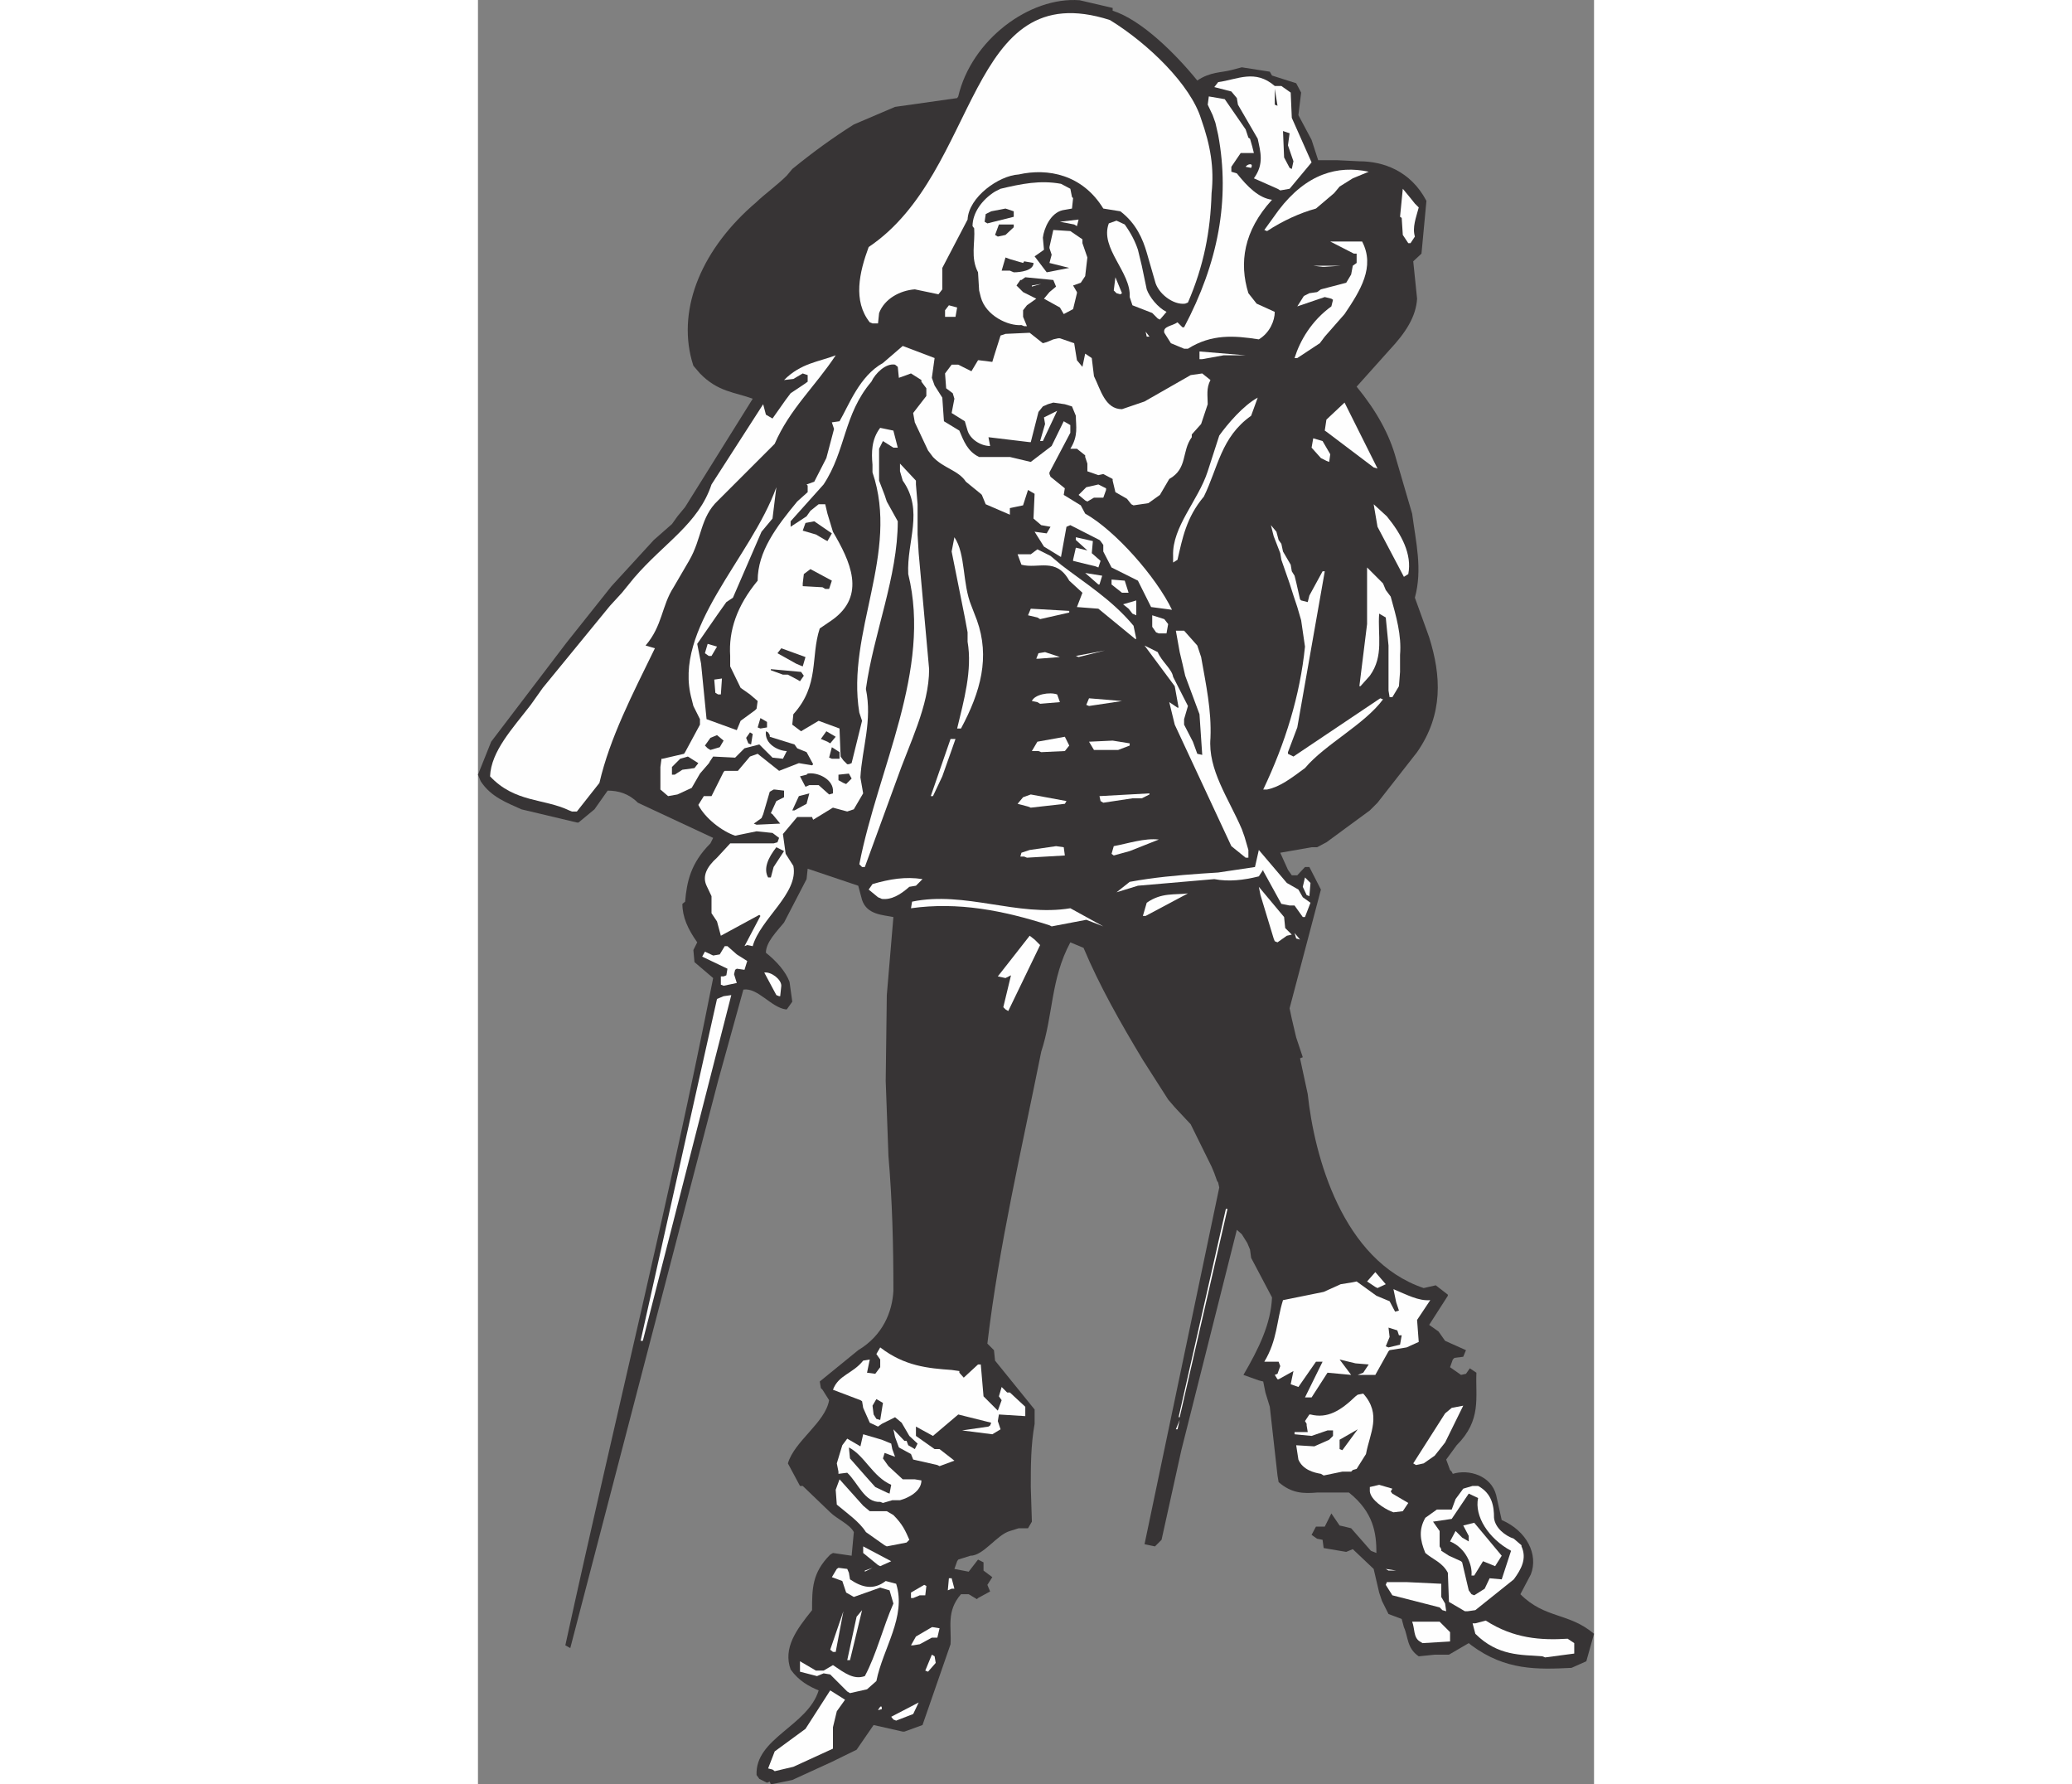 <?xml version="1.0" encoding="UTF-8"?>
<!DOCTYPE svg PUBLIC "-//W3C//DTD SVG 1.1//EN" "http://www.w3.org/Graphics/SVG/1.1/DTD/svg11.dtd">
<!-- Creator: CorelDRAW -->
<svg xmlns="http://www.w3.org/2000/svg" xml:space="preserve" width="7.848in" height="6.757in" version="1.1" style="shape-rendering:geometricPrecision; text-rendering:geometricPrecision; image-rendering:optimizeQuality; fill-rule:evenodd; clip-rule:evenodd"
viewBox="0 0 7847.74 12544.16"
 xmlns:xlink="http://www.w3.org/1999/xlink"
 xmlns:xodm="http://www.corel.com/coreldraw/odm/2003">
 <rect x="0" y="0" width="7847.74" height="12544.16" fill="#808080" stroke="none"/>
 <defs>
  <style type="text/css">
   <![CDATA[
    .fil1 {fill:#FEFEFE}
    .fil0 {fill:#373435}
   ]]>
  </style>
 </defs>
 <g id="Layer_x0020__x0028_Black_x0020_and_x0020_White_x0029_">
  <g id="_2008545093456">
   <path class="fil0" d="M2032.45 12532.56l-54.1 -27.04 -19.32 -27.05c-11.59,-258.89 359.36,-343.89 436.63,-595.04 -65.69,-27.05 -139.1,-65.7 -197.07,-146.84 -54.09,-150.69 38.64,-278.21 150.7,-417.31 0,-150.69 0,-262.75 127.5,-390.27 19.32,-11.59 19.32,-11.59 19.32,-11.59l131.38 19.32 15.45 -166.15c-27.05,-54.1 -119.78,-92.74 -166.16,-139.1l-193.19 -185.48c-19.32,0 -19.32,0 -19.32,0l-85.01 -158.42c46.36,-158.42 262.74,-285.93 289.8,-444.35l-46.36 -73.42c-11.6,-11.59 -11.6,-11.59 -11.6,-11.59l-7.72 -46.36 270.47 -220.25c173.88,-104.33 239.56,-270.47 247.3,-417.31 0,-324.57 -7.73,-629.83 -34.78,-946.67l-19.32 -529.37 7.73 -602.78 46.36 -548.69c-73.42,-15.44 -185.47,-15.44 -220.24,-119.77l-27.05 -100.46 -355.48 -119.78 -7.73 73.42 -158.42 305.24c-54.1,65.69 -127.52,139.1 -127.52,212.52 73.42,57.96 139.1,131.37 166.16,204.79l19.32 139.1 -38.64 54.1c-7.73,0 -7.73,0 -7.73,0 -104.33,-15.45 -197.06,-154.56 -297.52,-139.1l-177.75 641.42 -1039.41 3987.63 -34.78 -19.32c343.89,-1576.5 730.29,-3122.1 1039.41,-4690.87l-131.38 -112.06 -7.72 -85.01 27.04 -54.1c-65.69,-92.74 -104.33,-177.75 -104.33,-270.46l19.32 -15.47c11.59,-139.1 38.64,-270.47 177.75,-409.58l19.32 -38.64 -529.37 -247.3c-65.69,-65.69 -139.1,-85.01 -212.52,-85.01l-92.73 131.38 -112.06 92.73c-11.59,0 -11.59,0 -11.59,0l-390.27 -92.73c-100.46,-46.38 -212.51,-85.01 -285.93,-197.07l-19.32 -46.36 92.74 -231.84 529.36 -695.52 316.85 -397.99 297.53 -324.57 127.5 -112.06 38.64 -54.1 54.1 -65.69 475.27 -761.2c-123.65,-46.38 -243.43,-46.38 -370.95,-177.75l-46.36 -54.1 -11.6 -38.64c-100.46,-370.94 73.42,-788.25 455.95,-1112.83 46.38,-46.36 146.84,-119.78 212.52,-185.47l38.64 -46.36c146.83,-119.78 285.93,-220.25 432.76,-312.98l289.8 -123.65 436.63 -61.83c7.73,-11.59 7.73,-11.59 7.73,-11.59 92.73,-397.99 502.32,-703.25 853.93,-676.2l231.83 54.1 0 19.32c204.79,65.69 444.36,305.25 595.06,490.72 92.74,-61.82 166.15,-54.09 239.56,-73.41l73.42 -19.32 197.07 30.91 15.45 27.05 170.01 54.09 34.78 65.7 -19.32 158.41 92.74 173.88 46.36 142.97 65.69 0 65.7 0 158.41 7.73c166.16,0 359.36,65.69 471.41,278.21l-34.78 370.94 -57.95 54.1 27.04 262.75c-7.72,127.52 -81.14,239.56 -193.2,359.36l-231.83 258.89c139.1,170.01 231.83,336.16 278.21,510.04l46.36 158.42 27.04 92.74 38.64 131.37c27.05,204.8 73.42,390.27 19.32,591.19l81.14 224.11 19.32 54.1c85.01,270.48 100.46,540.96 -85.01,807.58l-278.21 355.48 -54.1 54.1 -305.25 224.11 -65.69 34.78 -38.64 0 -220.25 38.64 54.1 119.78 27.05 38.64 38.64 0 54.09 -57.96 30.92 0 81.14 158.42 -220.24 834.61 15.45 73.42 30.91 131.38 46.36 139.1 -19.32 7.72 54.1 251.16c46.38,436.63 243.43,1170.78 815.3,1363.98l85.02 -19.32 85.01 65.7c0,7.72 0,7.72 0,7.72l-131.38 204.79 65.69 46.38 46.38 65.69 146.83 65.69 -19.32 46.38 -61.82 7.72c-11.59,11.59 -11.59,11.59 -11.59,11.59l-19.32 54.1 77.27 54.1 34.78 -7.72 27.05 -38.64 46.36 30.91c-7.72,173.88 38.64,332.3 -139.1,510.05l-73.42 100.46 27.05 73.42c11.59,11.59 11.59,11.59 11.59,11.59 7.73,15.45 7.73,15.45 7.73,15.45 112.05,-34.78 270.47,11.59 305.25,150.7l38.64 173.88c177.75,77.27 258.89,243.42 204.79,382.52l-73.42 139.11c173.88,173.88 340.04,127.5 517.78,278.2l-54.1 193.2 -104.33 46.38c-239.58,11.59 -463.69,19.32 -703.25,-158.42 -19.32,-15.45 -19.32,-15.45 -19.32,-15.45l-139.1 81.14c-7.72,0 -7.72,0 -7.72,0l-92.74 0 -112.06 11.59c-85.01,-57.95 -73.41,-139.1 -104.33,-204.79l-15.45 -57.95 -92.73 -34.79 -46.38 -92.73 -19.32 -57.96 -38.63 -166.15 -146.84 -139.1 -46.36 19.32 -158.42 -27.05 -7.73 -57.96 -38.63 -7.72 -38.64 -27.05 30.91 -57.95 61.82 0 46.38 -92.74 57.95 85.01 34.78 7.73 46.38 11.59 139.1 158.42 38.64 15.45c0,-139.1 -19.32,-285.93 -193.2,-425.03l-224.11 0c-92.74,7.72 -177.75,7.72 -270.48,-73.42l-7.72 -46.38 -54.1 -483 -30.92 -100.46 -15.45 -77.27 -30.91 -7.73 -108.19 -38.64c108.19,-185.47 193.2,-359.35 200.93,-544.81l-146.84 -278.22 -7.72 -57.95 -19.32 -46.36 -38.64 -61.83 -34.78 -30.91 -390.27 1549.46 -139.1 629.82 -46.36 46.38 -73.42 -15.45 525.5 -2507.73 -7.72 -34.78c-7.73,-11.59 -7.73,-11.59 -7.73,-11.59l-19.32 -54.1 -19.32 -46.38 -146.83 -297.52 -112.06 -119.79 -46.36 -54.09 -177.75 -278.21c-158.42,-262.75 -305.25,-521.64 -417.31,-788.26l-92.73 -38.64c-139.1,258.89 -119.78,510.05 -204.79,768.94 -139.1,695.52 -297.53,1363.98 -378.67,2051.78l46.36 46.36 7.73 73.42 278.21 343.89 0 100.46c-27.05,150.7 -27.05,297.53 -27.05,444.36l7.73 243.43 -27.05 46.36 -65.69 0 -61.82 19.32c-92.74,27.04 -185.48,173.88 -278.21,173.88l-85.01 27.04c-7.73,11.6 -7.73,11.6 -7.73,11.6l-19.32 54.1 100.46 19.32 65.7 -85.02 38.63 19.32 0 57.96 61.83 46.36 -34.78 54.1 19.32 46.38 -85.01 46.36c-7.73,7.72 -7.73,7.72 -7.73,7.72l-57.96 -34.76 -54.09 0c-104.33,119.78 -65.7,231.83 -73.42,351.61l-197.07 568.01 -127.52 46.36c-11.59,0 -11.59,0 -11.59,0l-204.79 -46.36 -119.78 173.88 -173.88 85.01 -278.21 127.5 -150.7 30.92 -7.72 -19.32 -19.32 7.72z"/>
   <polygon class="fil1" points="2071.1,12439.83 2040.19,12432.1 2086.55,12312.32 2302.93,12153.89 2476.81,11883.42 2581.13,11949.1 2523.18,12030.24 2496.13,12142.3 2496.13,12292.99 2217.92,12420.51 2086.55,12451.42 "/>
   <polygon class="fil1" points="2921.17,12088.21 2905.72,12068.88 3098.92,11968.42 3060.27,12049.56 2940.49,12095.93 "/>
   <path class="fil1" d="M2812.98 12022.52c0,0 27.05,-54.1 27.05,-7.73l-27.05 7.73z"/>
   <path class="fil1" d="M2596.6 11891.14l-119.79 -119.78 -46.36 -7.73 -46.36 19.32 -119.78 -30.91 0 -73.42 112.05 65.7 54.1 0 65.69 -38.64c85.01,57.95 146.84,104.33 224.11,77.27 81.15,-150.69 127.52,-343.89 200.93,-510.04l-27.05 -92.74 -65.69 -19.32 -185.47 65.69 -54.1 -30.91 -27.04 -81.14 -73.42 -27.05 34.78 -57.95c11.59,-7.73 11.59,-7.73 11.59,-7.73l61.83 7.73 11.59 27.04 7.72 46.38c85.02,57.95 166.16,77.27 251.16,11.59l73.42 19.32c73.42,231.83 -92.74,452.09 -139.1,683.92l-65.69 57.96 -119.79 27.04 -19.31 -11.59z"/>
   <path class="fil1" d="M3145.28 11744.31l46.36 -112.06c19.32,11.59 19.32,11.59 19.32,11.59l7.73 46.38 -54.1 61.82 -19.32 -7.72z"/>
   <polygon class="fil1" points="2596.6,11670.9 2662.29,11365.64 2700.93,11319.27 2615.91,11670.9 "/>
   <path class="fil1" d="M7484.52 11643.84c-146.83,-11.59 -312.98,0 -471.4,-158.42l-19.32 -73.41c19.32,0 19.32,0 19.32,0l73.41 -19.32c197.07,127.5 390.27,139.1 575.73,127.5l46.38 30.92 0 73.41 -204.8 27.05 -19.32 -7.73z"/>
   <polygon class="fil1" points="2496.13,11612.93 2476.81,11597.48 2569.55,11327 2515.45,11612.93 "/>
   <path class="fil1" d="M3044.82 11566.57l34.78 -61.83 112.05 -65.69c7.73,0 7.73,0 7.73,0l46.36 7.73 -15.45 65.69 -38.64 0 -85.01 46.36 -46.36 7.73 -15.45 0z"/>
   <path class="fil1" d="M6622.86 11539.51c-46.36,-27.04 -34.78,-92.73 -54.1,-139.1l193.2 0 73.42 73.42 0 65.69 -193.2 11.6 -19.32 -11.6z"/>
   <path class="fil1" d="M6939.7 11327l-112.06 -65.7 -7.72 -204.79c-38.64,-73.42 -104.33,-92.74 -158.42,-139.1 -38.64,-92.74 -46.38,-166.15 0,-247.3l81.14 -57.95 104.33 0 27.05 -73.42 54.09 -73.42 65.7 -19.32 38.63 0c100.47,54.1 112.06,146.84 112.06,224.11 7.73,73.42 81.14,127.52 139.1,146.84l54.1 46.36c0,7.73 0,7.73 0,7.73 38.64,85.01 0,158.42 -54.1,231.84l-270.47 216.38 -54.1 7.73 -19.32 0z"/>
   <path class="fil1" d="M6781.28 11319.27l-19.32 -19.32 -332.3 -85.01 -46.36 -73.42c7.72,-19.32 7.72,-19.32 7.72,-19.32l85.01 0 54.1 0 243.43 11.6 0 92.73 27.05 46.38 7.72 54.1 -27.04 -7.73z"/>
   <path class="fil1" d="M3044.82 11234.26l0 -38.64 92.73 -54.1c15.47,7.73 15.47,7.73 15.47,7.73l-7.73 65.69 -38.64 0 -46.36 19.32 -15.45 0z"/>
   <path class="fil0" d="M6986.07 11207.22l-19.32 -27.05 -46.36 -197.07c-7.73,-7.72 -7.73,-7.72 -7.73,-7.72l-85.01 -38.64 -54.1 -34.78c0,-11.59 0,-11.59 0,-11.59 -11.59,-19.32 -11.59,-19.32 -11.59,-19.32l0 -108.19 -46.36 -65.69 131.37 -19.32 119.78 -177.75 65.69 30.91c-27.04,127.52 73.42,285.94 231.84,370.95l-65.69 200.93 -85.01 -7.73 -34.78 73.42 -73.42 46.36 -19.32 -7.72z"/>
   <path class="fil1" d="M3303.71 11180.17c0,0 0,0 0,0l7.72 -85.01c19.32,0 19.32,0 19.32,0l19.32 73.42c-19.32,0 -19.32,0 -19.32,0l-27.04 11.59z"/>
   <path class="fil1" d="M6986.07 11075.84c7.73,-73.42 -38.64,-193.2 -150.69,-239.56l38.64 -73.42 46.36 46.36 46.36 27.05 0 -38.64 -38.64 -73.42 77.28 -19.32 193.2 231.84 -46.36 73.42 -85.02 -34.78 -61.82 100.46 -19.32 0z"/>
   <path class="fil1" d="M2720.24 11041.06c0,0 0,0 0,0l54.1 -19.32 -54.1 27.05 0 -7.73z"/>
   <path class="fil1" d="M6383.29 11029.48c0,0 0,0 0,0l73.42 11.59 -54.1 0 -19.32 -11.59z"/>
   <polygon class="fil1" points="2812.98,11002.42 2708.65,10917.42 2708.65,10871.05 2905.72,10975.38 2828.43,11010.15 "/>
   <path class="fil1" d="M2859.34 10863.32l-131.37 -92.73c-46.36,-73.42 -131.37,-131.38 -204.79,-193.2l-7.73 -104.33 27.05 -73.42 166.15 185.47 46.36 38.64 57.96 0 61.83 0 46.36 27.04c65.69,65.7 85.01,112.06 112.05,173.88 -19.31,19.32 -19.31,19.32 -19.31,19.32l-139.1 27.05 -15.47 -7.73z"/>
   <path class="fil1" d="M3423.49 10743.54c0,0 0,0 0,0l19.32 0 -19.32 0z"/>
   <path class="fil1" d="M6418.07 10623.75c-46.38,-19.32 -139.1,-77.28 -146.84,-139.1 0,-30.91 0,-30.91 0,-30.91l65.69 -15.45 92.74 27.04c-11.59,19.32 -11.59,19.32 -11.59,19.32 11.59,15.45 11.59,15.45 11.59,15.45l112.06 65.69 -38.64 57.96 -65.69 7.73 -19.32 -7.73z"/>
   <path class="fil1" d="M2828.43 10558.07c-108.19,7.72 -154.56,-131.38 -231.83,-204.79l-61.83 7.72c0,-15.45 0,-15.45 0,-15.45l-11.59 -57.96 38.64 -127.5 34.78 -46.38 92.73 54.1 19.32 -85.01 131.38 38.64 65.69 27.04 7.72 38.64 19.32 54.1 -73.42 -27.04 -11.59 38.63 38.64 54.1 100.46 92.74 85.01 0 46.38 7.72c0,77.28 -92.74,123.65 -150.7,139.1l-54.1 0 -65.69 19.32 -19.32 -7.72z"/>
   <path class="fil0" d="M2874.81 10492.38l-81.15 -38.64 -65.69 -73.42 -112.06 -127.52 -7.72 -77.27c112.05,57.95 166.15,204.79 297.53,262.75l-11.6 61.82 -19.31 -7.72z"/>
   <path class="fil1" d="M5927.34 10361c-46.36,-7.72 -127.52,-27.04 -158.42,-100.46l-15.45 -100.46 127.52 7.72 104.33 -46.36 27.04 -27.05 0 -38.63 -38.64 0 -112.05 38.63 -119.78 -11.59c0,-15.45 0,-15.45 0,-15.45l92.73 0 -7.72 -46.36c0,-11.6 0,-11.6 0,-11.6 -11.6,-19.31 -11.6,-19.31 -11.6,-19.31l30.92 -46.38c7.72,0 7.72,0 7.72,0 119.78,30.91 212.52,-27.04 316.85,-127.5 15.45,-11.6 15.45,-11.6 15.45,-11.6l38.64 -7.72c131.37,146.83 46.36,278.21 19.32,425.03l-65.69 104.33 -27.05 7.73c-11.59,11.59 -11.59,11.59 -11.59,11.59l-61.83 0 -131.37 27.04 -19.32 -11.59z"/>
   <path class="fil1" d="M3230.29 10299.18l-170.01 -38.64 -15.45 -38.64 -85.01 -46.36 -27.05 -73.42 -11.59 -54.1 77.27 81.14c15.47,0 15.47,0 15.47,0 11.59,30.92 11.59,30.92 11.59,30.92l46.36 27.04 19.32 -38.64 -57.96 -54.1 -54.09 -92.73 -46.38 -38.64 -92.73 46.36 -27.05 19.32 -57.96 -27.04 -46.36 -104.33 -7.72 -46.38c-11.6,-7.72 -11.6,-7.72 -11.6,-7.72l-193.2 -73.42c38.64,-104.33 139.1,-112.05 212.52,-204.79l46.36 -7.73 -19.31 92.74 57.95 7.73 34.78 -46.38 0 -54.1 -27.04 -38.63 27.04 -46.38c170.01,131.38 336.17,146.84 502.32,158.42l54.1 7.73c0,11.59 0,11.59 0,11.59l30.91 34.78 100.47 -92.74c19.32,0 19.32,0 19.32,0l19.31 224.12 100.47 100.46 27.04 -73.42 -19.32 -27.04 19.32 -65.7 38.64 38.64c19.32,0 19.32,0 19.32,0l108.19 100.46 0 65.69 -185.48 -11.59 -7.72 46.38 19.32 57.95 -57.96 34.78 -212.52 -27.04 185.47 -27.05c11.6,-7.72 11.6,-7.72 11.6,-7.72 7.72,-19.32 7.72,-19.32 7.72,-19.32l-231.83 -57.96 -177.75 150.69 -119.78 -65.69 0 65.69 131.37 92.74 34.78 0 104.33 81.14 -104.33 38.64 -15.45 -7.72z"/>
   <path class="fil1" d="M6576.49 10287.58c0,0 0,0 0,0l224.11 -351.61 46.36 -38.64 81.14 -15.45 -127.5 258.89 -73.42 92.73 -77.28 54.1 -54.09 11.6 -19.32 -11.6z"/>
   <path class="fil0" d="M6058.71 10187.12c0,0 0,0 0,0l0 -65.69 127.52 -73.42 -108.19 146.84 -19.32 -7.73z"/>
   <polygon class="fil1" points="4907.25,10048.02 4934.29,9982.33 4918.84,10048.02 "/>
   <polygon class="fil0" points="2801.39,9974.6 2782.07,9943.69 2774.34,9881.87 2801.39,9835.5 2847.75,9862.55 2828.43,9982.33 "/>
   <path class="fil1" d="M4926.57 9963.01l332.29 -1464.45c11.6,0 11.6,0 11.6,0l-336.17 1464.45 -7.72 0z"/>
   <path class="fil1" d="M5815.28 9823.91l123.65 -251.16 -46.36 0 -123.65 177.75 -54.1 -19.32 19.32 -92.73 -104.33 57.95c-7.72,0 -7.72,0 -7.72,0 -19.32,-30.91 -19.32,-30.91 -19.32,-30.91 19.32,-7.72 19.32,-7.72 19.32,-7.72l19.31 -54.1 -11.59 -30.92 -100.46 0c92.74,-154.56 85.01,-285.93 131.37,-432.76l285.94 -57.95 119.78 -54.1 73.42 -11.59 38.64 -7.73 139.1 100.46 92.73 38.64 38.64 73.42 27.04 -7.73 -19.31 -57.96 -19.32 -92.73c92.73,38.64 177.73,85.01 258.89,77.27l-92.74 139.1 11.59 154.56 -85.01 38.64 -119.78 19.32c-7.72,7.73 -7.72,7.73 -7.72,7.73l-92.74 166.15 -123.65 0 38.64 -15.45c7.72,-11.59 7.72,-11.59 7.72,-11.59l30.92 -46.38 -92.74 -7.72 -112.06 -27.05 81.15 108.19 -166.16 -15.45 -112.05 173.88c-7.73,0 -7.73,0 -7.73,0l-38.64 0z"/>
   <path class="fil0" d="M6383.29 9464.56l27.04 -65.7 -7.72 -65.69 61.82 19.32 11.59 34.78c19.32,0 19.32,0 19.32,0l-11.59 65.69 -81.14 19.32 -19.32 -7.72z"/>
   <polygon class="fil1" points="1143.74,9425.92 1680.83,7022.52 1727.2,7003.2 1781.29,6995.48 1159.19,9425.92 "/>
   <polygon class="fil1" points="6309.87,9047.25 6251.91,9008.61 6309.87,8942.92 6383.29,9027.93 6325.33,9054.97 "/>
   <polygon class="fil1" points="3709.43,7095.94 3693.96,7080.48 3748.06,6856.37 3709.43,6875.69 3655.33,6864.1 3740.34,6755.91 3879.44,6578.17 3914.22,6605.21 3952.86,6643.85 3728.74,7107.53 "/>
   <path class="fil1" d="M2098.14 6995.48l-85.01 -158.42c46.36,-7.73 119.78,46.36 119.78,92.74l-7.72 73.41 -7.73 0 -19.32 -7.72z"/>
   <path class="fil1" d="M1707.88 6922.06l0 -57.96c19.32,0 19.32,0 19.32,0 19.31,-7.72 19.31,-7.72 19.31,-7.72l7.73 -46.38 -177.75 -85.01 19.32 -34.78 57.96 27.05 46.36 -7.73 34.78 -57.95c19.32,0 19.32,0 19.32,0l65.69 57.95 73.42 46.38 -19.32 61.82 -54.1 -7.73c-11.59,7.73 -11.59,7.73 -11.59,7.73l-7.73 30.91 19.32 61.83 -92.73 19.32 -19.32 -7.73z"/>
   <path class="fil1" d="M1874.03 6651.59c0,0 0,0 0,0l112.06 -212.51c-7.73,-7.73 -7.73,-7.73 -7.73,-7.73l-270.47 146.83 -27.05 -100.46 -38.64 -57.95 0 -119.78 -34.78 -73.42c-30.91,-65.69 0,-131.38 73.42,-197.07l92.74 -100.46 305.25 0 27.05 -7.73 11.59 -30.91 -46.36 -34.78 -112.06 -11.59 -150.69 30.91c-92.74,-30.91 -212.52,-123.65 -258.89,-216.38l38.64 -61.83 54.09 0 85.02 -170.01c7.72,-7.73 7.72,-7.73 7.72,-7.73l92.74 0 85.01 -100.46 54.1 -19.32 150.69 119.78 139.1 -54.1 92.74 15.47c7.72,-7.73 7.72,-7.73 7.72,-7.73l-46.36 -85.01 -65.69 -27.05 -19.32 -27.04 -173.88 -54.1c0,-11.59 0,-11.59 0,-11.59 -11.59,-19.32 -11.59,-19.32 -11.59,-19.32 -15.47,-7.73 -15.47,-7.73 -15.47,-7.73 -11.59,92.74 92.74,139.1 146.84,139.1l-27.04 54.1 -73.42 -7.72 -92.74 -92.74 -104.33 27.04 -65.69 65.7 -154.56 -7.73 -30.91 46.36c11.59,-11.59 11.59,-11.59 11.59,-11.59l-73.42 85.01 -57.96 100.46 -100.46 46.38 -65.69 11.59 -54.1 -46.36 0 -158.42 7.73 -57.96c7.72,0 7.72,0 7.72,0l150.7 -34.78c7.72,-11.59 7.72,-11.59 7.72,-11.59l104.33 -193.2 0 -38.64 -46.36 -92.73 -11.6 -46.38c-139.1,-498.45 417.31,-993.04 595.06,-1491.5l-27.04 220.24 -77.28 92.74 -200.92 463.67 -46.38 30.92 -65.69 92.73 -139.1 200.93 27.05 139.1 7.72 77.27 30.91 312.98 212.52 77.28 27.05 -65.69 100.46 -73.42c11.59,-11.6 11.59,-11.6 11.59,-11.6l7.73 -54.09 -54.1 -46.38 -65.69 -46.36 -73.42 -150.69c0,-7.73 0,-7.73 0,-7.73l0 -65.69c-11.59,-177.75 46.36,-351.62 193.2,-529.37 0,-204.79 131.37,-378.67 278.21,-556.41l73.42 -65.69 0 -46.36c-7.73,-7.73 -7.73,-7.73 -7.73,-7.73l54.1 -19.32 85.01 -166.15 54.1 -204.79 -15.45 -46.38 54.1 -7.72c65.69,-112.06 139.1,-316.85 305.25,-409.59l139.1 -119.78 224.11 85.01 -19.32 139.1 19.32 54.1 54.1 85.01 11.59 166.16 108.19 65.69c30.91,73.42 57.96,146.83 139.1,185.47l216.39 0 146.83 34.78 146.84 -112.05 85.01 -173.88 46.36 27.04 0 54.1 -146.83 278.21c0,11.59 0,11.59 0,11.59 7.72,19.32 7.72,19.32 7.72,19.32l100.47 81.15 -7.73 46.36 119.77 73.42 30.91 57.95c212.52,119.78 498.46,444.36 610.51,676.21l-146.83 -19.32 -92.74 -185.48 -185.47 -92.73 -57.96 -112.06 0 -46.36 -19.32 -27.05c-7.72,-7.72 -7.72,-7.72 -7.72,-7.72l-204.79 -104.33 -27.04 11.59 -38.64 212.52 -119.78 -73.42 -65.69 -104.33 85.01 11.59 27.04 -46.36 -65.69 -11.59 -54.1 -46.38 7.73 -173.88 -46.38 -27.04 -34.78 108.19 -92.73 19.32 0 46.36 -170.01 -73.42 -27.05 -65.69c-7.72,-7.73 -7.72,-7.73 -7.72,-7.73l-104.33 -85.01c-54.1,-81.14 -154.57,-92.73 -231.84,-173.88l-34.78 -46.36 -92.74 -197.07 -11.59 -65.69 92.74 -119.78 0 -54.1 -34.78 -46.36c0,-11.6 0,-11.6 0,-11.6l-73.42 -46.36 -30.91 11.59 -54.1 19.32 -7.73 -77.27c-19.32,-15.45 -19.32,-15.45 -19.32,-15.45 -65.69,-11.6 -139.1,61.82 -166.15,119.78 -197.07,231.83 -177.75,483 -336.17,722.56l-231.84 258.89 0 38.64 112.06 -73.42 27.04 -38.63 57.96 -46.38 46.36 0 15.47 65.69 38.63 127.52c119.78,204.79 239.58,448.22 -7.72,622.1l-85.01 57.96c-65.7,200.92 0,397.99 -185.48,602.78l-7.72 73.42 61.82 46.36 123.65 -73.41 146.84 54.09 7.72 197.07 19.32 27.05 27.05 27.04c11.59,0 11.59,0 11.59,0 19.32,-7.73 19.32,-7.73 19.32,-7.73l73.42 -297.52 -19.32 -57.96c-92.74,-564.15 285.93,-1120.56 92.73,-1688.56l0 -54.1c-7.72,-85.01 -7.72,-177.75 54.1,-258.89l92.74 19.32 30.91 119.78c-30.91,0 -30.91,0 -30.91,0l-73.42 -46.36 -27.04 54.1 0 224.11 38.63 100.46 15.47 46.36 77.27 139.1c0,390.27 -170.01,788.26 -224.11,1178.51 46.36,224.12 -27.04,417.31 -38.64,622.11l19.32 112.05 -65.69 112.06 -46.36 15.45 -100.47 -27.05 -139.1 85.02 -7.72 -19.32 -104.33 0 -100.46 119.78 19.31 139.1 54.1 85.01c38.64,193.2 -231.83,370.94 -285.93,564.14l-38.64 -7.73 -19.32 7.73z"/>
   <polygon class="fil1" points="5602.77,6616.81 5595.03,6597.49 5502.3,6292.24 5490.71,6234.27 5668.45,6446.79 5676.17,6524.07 5722.55,6570.43 5687.77,6578.17 5622.09,6624.53 "/>
   <polygon class="fil1" points="5753.46,6597.49 5741.87,6558.85 5780.5,6605.21 "/>
   <path class="fil1" d="M4018.54 6504.75c-324.58,-104.32 -641.42,-166.15 -973.72,-119.77l7.72 -46.38c370.95,-77.27 741.89,108.18 1112.83,46.38l231.83 127.5 -119.78 -46.38 -243.42 46.38 -15.45 -7.73z"/>
   <path class="fil1" d="M5799.82 6446.79l-57.95 -81.13 -34.78 0 -57.96 -11.59 -127.52 -231.84c0,-7.73 0,-7.73 0,-7.73l-30.91 46.38c-108.19,27.04 -212.52,38.63 -312.98,19.32l-537.09 46.36 -150.69 46.36 92.73 -73.42c166.16,-30.91 336.17,-46.36 502.32,-57.95l119.79 -7.73 258.89 -38.64 27.04 -119.78 197.07 231.84 81.14 46.36 30.91 54.1 54.1 38.64 -38.64 100.45 -15.45 0z"/>
   <path class="fil1" d="M4675.41 6439.07l27.04 -92.74c104.33,-73.42 197.07,-54.1 289.81,-65.69l-297.53 158.42 -19.32 0z"/>
   <path class="fil1" d="M2812.98 6307.69l-65.69 -54.1 27.04 -38.63c119.78,-34.78 231.84,-54.1 351.62,-34.78l-46.36 46.36 -46.38 7.72c-65.69,57.96 -127.5,92.74 -193.19,85.02l-27.05 -11.6z"/>
   <polygon class="fil1" points="5826.88,6292.24 5799.82,6234.27 5815.28,6168.59 5853.92,6207.23 5846.2,6299.97 "/>
   <path class="fil0" d="M2040.19 6168.59c-34.78,-61.82 0,-139.1 57.95,-212.52l54.1 27.05 -73.42 112.05 -19.32 73.42 -19.31 0z"/>
   <path class="fil1" d="M2700.93 6095.17l-19.32 -19.31c131.37,-676.21 510.04,-1363.99 343.89,-2040.19 -11.59,-231.84 112.05,-444.35 -38.64,-656.87l-19.32 -65.69 0 -54.1 112.06 119.78 0 27.04 11.59 139.1 0 131.38 0 81.14 7.73 131.37 73.41 815.3c0,258.9 -139.1,521.64 -231.83,788.26l-220.25 602.78 -19.31 0z"/>
   <path class="fil1" d="M5397.97 6029.49l-100.46 -81.14 -397.99 -853.94 -38.64 -158.42 57.96 38.64c7.73,0 7.73,0 7.73,0l-27.05 -150.69 -212.52 -285.94 92.74 46.36c27.04,65.7 100.46,119.78 108.19,173.88l104.33 204.8 -27.05 92.73 0 38.64 61.83 119.78 30.91 85.01 34.78 7.73 -19.32 -285.94 -100.46 -270.47 -19.32 -85.01 -19.32 -81.15 -27.04 -150.69 57.95 0 92.74 104.33 27.04 81.14c34.78,197.07 73.42,374.81 65.7,568.01 -19.32,224.11 127.5,425.03 220.24,641.42l19.32 54.1 27.04 92.73 0 54.1 -19.32 0z"/>
   <path class="fil1" d="M3840.8 6021.76l-27.04 0c7.72,-27.05 7.72,-27.05 7.72,-27.05l57.96 -19.32 185.47 -27.04 54.1 7.72 7.73 57.96 -266.62 15.45 -19.32 -7.72z"/>
   <path class="fil1" d="M4455.16 6002.44c0,0 0,0 0,0l15.45 -54.1c104.33,-19.32 216.38,-57.96 316.85,-46.36l-204.8 81.14 -112.05 30.91 -15.45 -11.59z"/>
   <path class="fil0" d="M1939.71 5789.92c0,0 0,0 0,0l54.1 -38.64 11.6 -27.04 46.36 -158.42 27.04 -15.45c7.73,0 7.73,0 7.73,0l65.69 7.72 0 46.38 -54.1 27.04 -38.64 85.01c11.6,7.73 11.6,7.73 11.6,7.73l54.1 65.69 -166.16 7.73 -19.32 -7.73z"/>
   <path class="fil1" d="M641.42 5697.18c-177.75,-85.01 -382.53,-54.1 -556.41,-239.56 7.73,-177.75 158.42,-336.17 285.94,-502.32l85.01 -119.78 471.41 -575.73 85.01 -92.74 85.01 -104.33c212.52,-247.29 452.09,-378.67 544.81,-656.87l363.22 -564.14 19.31 73.41 46.38 27.05 92.73 -131.38 34.78 -46.36 92.74 -61.82 27.05 -19.32 0 -46.38 -34.78 -11.59 -65.7 38.64 -65.69 7.72c119.78,-119.78 243.43,-127.5 363.21,-173.88 -139.1,212.52 -324.57,378.68 -428.9,622.11l-397.99 397.99c-127.52,119.78 -112.06,266.61 -204.79,425.03l-108.19 185.48c-85.01,131.37 -77.28,270.47 -197.07,409.58l65.69 19.32c-158.42,324.57 -316.84,629.83 -390.26,946.67l-158.42 200.93 -34.78 0 -19.32 -7.73z"/>
   <path class="fil0" d="M2210.2 5697.18c0,0 0,0 0,0l46.36 -100.46 73.42 -19.32 -19.32 73.42 -85.01 46.36 -15.45 0z"/>
   <path class="fil1" d="M3867.84 5670.14l-73.41 -19.32 38.63 -46.36 54.1 -19.32 251.16 46.36c-11.59,19.32 -11.59,19.32 -11.59,19.32l-239.58 27.04 -19.32 -7.72z"/>
   <path class="fil1" d="M4377.88 5631.5l-7.72 -34.78 351.61 -19.32c0,7.73 0,7.73 0,7.73l-54.1 27.04 -65.69 0 -204.79 30.91 -19.32 -11.59z"/>
   <polygon class="fil1" points="3183.92,5596.72 3323.03,5194.87 3357.8,5194.87 3330.75,5272.15 3265.06,5457.62 3199.38,5596.72 "/>
   <path class="fil0" d="M2469.09 5585.13l-73.42 -65.69 -65.69 0 -27.05 11.59 -38.63 -73.42 46.36 -11.59c7.73,-7.73 7.73,-7.73 7.73,-7.73 65.69,-11.59 170.01,34.78 177.73,112.06 0,27.04 0,27.04 0,27.04l-27.04 7.73z"/>
   <path class="fil1" d="M5521.62 5550.36c154.56,-324.58 258.89,-660.74 293.66,-1004.63l-27.04 -185.48 -27.04 -92.73 -27.05 -81.15 -27.04 -85.01 -57.96 -166.15 -7.73 -46.38 -46.36 -119.78 -19.32 -77.27 38.64 46.36 15.45 57.96 19.32 27.04 11.59 54.1 54.1 92.74 7.73 46.36 19.32 30.91 11.59 46.38 27.04 119.78c7.73,7.72 7.73,7.72 7.73,7.72l46.36 11.6 11.6 -46.38 92.73 -170.01c15.45,0 15.45,0 15.45,0l-193.19 1097.37 -65.7 173.88c0,11.59 0,11.59 0,11.59l38.64 19.32 610.51 -409.58c19.32,7.72 19.32,7.72 19.32,7.72 -131.38,177.75 -409.59,316.85 -548.69,483 -100.46,73.42 -173.88,131.38 -266.61,150.7l-27.05 0z"/>
   <polygon class="fil0" points="2569.55,5503.98 2534.77,5484.67 2534.77,5446.03 2608.19,5438.3 2627.51,5473.07 2588.87,5511.71 "/>
   <polygon class="fil0" points="1363.98,5446.03 1363.98,5391.93 1421.94,5333.97 1476.04,5318.51 1549.46,5364.88 1522.4,5399.65 1437.4,5411.25 1383.3,5446.03 "/>
   <path class="fil0" d="M2469.09 5326.25c0,0 0,0 0,0l19.32 -73.42 54.1 34.78 0 46.36 -54.1 0 -19.32 -7.72z"/>
   <polygon class="fil1" points="3941.26,5279.87 3894.9,5279.87 3933.54,5214.19 4126.74,5179.41 4157.65,5241.24 4126.74,5279.87 3960.58,5287.61 "/>
   <path class="fil1" d="M4370.16 5272.15l-38.64 0 -34.78 -57.96 166.15 -7.72 119.78 19.31c0,15.47 0,15.47 0,15.47l-81.14 30.91 -112.06 0 -19.31 0z"/>
   <polygon class="fil0" points="1615.14,5260.55 1595.82,5241.24 1634.46,5187.14 1680.83,5167.82 1727.2,5206.47 1700.15,5252.83 1634.46,5272.15 "/>
   <path class="fil0" d="M1901.08 5225.78l-15.47 -38.63 27.05 -38.64c19.32,11.59 19.32,11.59 19.32,11.59l-11.6 73.42 -19.31 -7.73z"/>
   <polygon class="fil0" points="2457.5,5214.19 2411.12,5194.87 2449.76,5140.77 2515.45,5179.41 2476.81,5225.78 "/>
   <path class="fil0" d="M1966.77 5113.73c0,0 0,0 0,0l19.32 -65.69 46.36 27.04 0 38.64 -46.36 7.72 -19.32 -7.72z"/>
   <path class="fil1" d="M3369.39 5121.45c46.36,-193.19 108.19,-409.58 73.42,-610.5l0 -65.7 -19.32 -104.33 -92.74 -463.67 19.32 -100.46c81.15,119.78 54.1,324.57 119.78,483l38.64 100.46c92.74,258.89 27.05,502.32 -112.05,761.2l-27.05 0z"/>
   <path class="fil1" d="M4277.42 4955.3c0,0 0,0 0,0l19.32 -46.36 231.83 19.32 -231.83 34.78 -19.32 -7.73z"/>
   <path class="fil1" d="M3933.54 4935.98l-38.64 -7.72c19.32,-46.38 123.65,-65.7 177.75,-46.38l19.32 54.1 -139.1 11.59 -19.32 -11.59z"/>
   <path class="fil1" d="M6410.33 4901.2l-7.72 -46.36 0 -316.85 -19.32 -197.07 -46.38 -27.04c-11.59,150.69 34.78,297.53 -65.69,436.63l-65.69 73.42c-7.73,0 -7.73,0 -7.73,0l54.1 -436.63 0 -397.99 112.06 112.05 19.32 46.36 34.78 46.38c38.64,139.1 77.27,270.47 65.69,409.58l0 119.78 -7.73 100.47 -46.36 77.27 -19.32 0z"/>
   <polygon class="fil1" points="1669.24,4870.29 1661.51,4777.56 1715.6,4769.83 1707.88,4881.88 1688.56,4881.88 "/>
   <path class="fil0" d="M2244.98 4777.56l-65.69 -34.78 -34.78 0 -85.02 -30.91c0,-7.73 0,-7.73 0,-7.73l212.52 19.32 19.32 27.05 -27.04 38.64 -19.32 -11.6z"/>
   <polygon class="fil0" points="2264.3,4677.09 2237.24,4665.51 2105.87,4592.09 2132.92,4557.31 2302.93,4619.13 2283.62,4684.83 "/>
   <polygon class="fil1" points="3925.8,4630.73 3941.26,4592.09 3987.63,4584.36 4091.96,4619.13 3941.26,4630.73 "/>
   <polygon class="fil1" points="1622.88,4611.41 1595.82,4592.09 1615.14,4526.4 1680.83,4545.72 1642.19,4611.41 "/>
   <path class="fil1" d="M4204 4611.41c0,0 0,0 0,0l204.79 -38.64 -185.47 46.36 -19.32 -7.72z"/>
   <path class="fil1" d="M4621.31 4491.63l-258.89 -212.52 -150.69 -11.59 38.63 -100.47 -92.72 -85.01c-92.74,-166.15 -216.39,-81.14 -336.17,-112.05l-27.04 -73.42 92.73 0 46.38 -34.78 92.73 46.36 73.42 61.83c170,131.37 355.48,243.43 510.04,428.9l19.32 92.74 -7.73 0z"/>
   <path class="fil1" d="M4768.15 4445.25l-27.05 -38.63c0,-7.73 0,-7.73 0,-7.73l0 -73.42 85.01 27.05 27.05 34.78 -11.6 65.69 -54.09 0 -19.32 -7.73z"/>
   <path class="fil1" d="M3933.54 4340.92l-65.7 -15.45 19.32 -46.36 270.48 15.45c0,11.59 0,11.59 0,11.59l-204.79 46.38 -19.32 -11.6z"/>
   <polygon class="fil1" points="4601.99,4313.88 4574.95,4279.11 4536.3,4248.2 4629.04,4221.14 4629.04,4325.47 "/>
   <path class="fil1" d="M4528.57 4167.05l-73.41 -57.95 0 -34.78 92.73 7.72 27.05 85.01c-19.32,0 -19.32,0 -19.32,0l-27.05 0z"/>
   <path class="fil0" d="M2422.72 4128.41l-139.1 -7.73c0,-19.32 0,-19.32 0,-19.32l7.72 -65.69 46.36 -34.78 150.7 81.14 -19.32 57.96 -27.05 0 -19.31 -11.59z"/>
   <polygon class="fil1" points="4362.43,4109.09 4269.69,4027.94 4389.47,4047.26 4370.16,4109.09 "/>
   <path class="fil1" d="M6510.79 4055l-185.47 -351.62 -27.04 -158.42 92.73 85.01c104.33,127.52 177.75,266.62 150.7,405.72l-30.92 19.32z"/>
   <path class="fil1" d="M4343.1 3981.58l-158.42 -38.64c0,-7.72 0,-7.72 0,-7.72l19.32 -85.01 81.14 19.31 -81.14 -73.41c0,-19.32 0,-19.32 0,-19.32l119.78 27.04 -7.72 85.01 61.82 54.1 -15.45 46.38 -19.32 -7.73z"/>
   <path class="fil1" d="M4887.93 3954.53l0 -46.38c-7.73,-204.79 177.75,-390.26 243.43,-595.04l81.14 -251.16c57.96,-81.14 170.01,-212.52 270.48,-266.62l-46.38 127.52c-212.52,150.69 -231.83,363.21 -332.3,568 -123.65,146.84 -150.69,293.66 -185.47,444.36l-30.91 19.32z"/>
   <polygon class="fil0" points="2442.03,3796.11 2376.35,3757.47 2283.62,3730.41 2302.93,3676.33 2364.76,3664.73 2488.41,3749.73 2457.5,3803.83 "/>
   <path class="fil1" d="M4594.27 3544.95l-30.92 -38.64 -81.14 -46.36 -19.32 -81.14c0,-11.6 0,-11.6 0,-11.6l-65.69 -34.78 -34.78 7.73 -77.28 -27.04 0 -54.1 -15.45 -46.38c0,-11.59 0,-11.59 0,-11.59l-57.95 -46.36 -46.36 0c57.95,-92.74 38.63,-158.42 38.63,-231.84l-27.04 -65.69 -50.22 -15.45 -81.15 -11.6 -38.64 11.6 -34.78 15.45 -30.91 38.64 -54.1 212.51c-7.72,0 -7.72,0 -7.72,0l-289.81 -34.78 11.6 61.83c-65.69,0 -139.1,-46.38 -158.42,-108.19l-19.32 -65.69 -92.74 -57.96 19.32 -100.46 -11.59 -38.64 -46.36 -34.78 -7.73 -104.33 46.36 -61.82 46.38 0 92.73 46.36 46.38 -77.28c7.72,0 7.72,0 7.72,0l92.74 11.6 11.59 -38.64 46.38 -146.84 34.78 -11.59 170.01 -7.73 92.73 73.42 27.05 -7.72 46.36 -19.32 34.78 -7.73c11.6,0 11.6,0 11.6,0l100.45 34.78 19.32 119.78 38.63 46.38 19.32 -92.74 46.38 30.91 15.45 127.52c46.36,92.74 77.27,231.84 197.06,231.84l158.42 -54.1 324.58 -185.48 81.14 -11.59 57.96 46.36c-30.92,57.96 -19.32,112.06 -19.32,170.02l-46.38 139.1 -65.69 73.41c0,19.32 0,19.32 0,19.32 -73.42,100.46 -27.04,220.25 -158.42,293.66l-65.69 112.06 -81.14 57.96 -104.33 15.45 -15.45 -7.73z"/>
   <path class="fil1" d="M4269.69 3517.9l-46.36 -38.64 54.1 -54.1 85.01 -19.32 54.1 27.05c0,11.59 0,11.59 0,11.59l-19.32 54.1 -65.69 0 -46.38 27.04 -15.45 -7.72z"/>
   <path class="fil1" d="M6298.28 3286.06l-332.3 -251.16c-11.6,-7.72 -11.6,-7.72 -11.6,-7.72l11.6 -77.28 127.5 -119.78 231.84 463.69 -27.04 -7.73z"/>
   <polygon class="fil1" points="5965.98,3239.7 5927.34,3220.38 5861.65,3146.96 5873.24,3081.27 5938.93,3100.59 5993.02,3193.32 5985.3,3247.42 "/>
   <polygon class="fil1" points="3952.86,3100.59 3987.63,2980.81 3979.9,2934.44 4072.64,2888.07 3972.17,3100.59 "/>
   <polygon class="fil1" points="5073.4,2524.86 5073.4,2470.76 5397.97,2497.8 5243.41,2497.8 5092.72,2524.86 "/>
   <path class="fil1" d="M5741.87 2517.13c38.63,-123.65 119.78,-262.75 258.89,-363.21l11.59 -46.36c-11.59,-7.73 -11.59,-7.73 -11.59,-7.73l-46.38 -11.59 -193.19 65.69 46.36 -73.42 38.64 -19.32 54.1 -7.72 27.04 -19.32 177.75 -46.36 34.78 -57.96 11.59 -61.82 27.05 -19.32 0 -65.7c-19.32,0 -19.32,0 -19.32,0l-166.16 -85.01 224.11 0c92.74,177.75 -11.59,343.9 -123.65,510.05l-139.1 158.42 -34.78 46.36 -158.41 104.33 -19.32 0z"/>
   <path class="fil1" d="M4965.2 2451.44l-92.73 -38.64 -46.38 -73.42c-11.59,-46.36 54.1,-46.36 92.74,-73.41l34.78 34.78c11.59,0 11.59,0 11.59,0 239.58,-452.09 324.58,-896.45 239.58,-1352.4l-19.32 -85.01 -19.32 -54.1 -34.78 -73.41 7.72 -57.96 112.06 19.32 146.83 212.52 19.32 57.95c11.6,7.73 11.6,7.73 11.6,7.73l15.45 54.1 11.59 46.36 -92.74 0 -65.69 96.61 0 34.78 38.64 11.59c73.42,92.74 154.56,173.88 247.3,185.47 -200.93,220.25 -231.84,444.36 -166.16,656.87l57.96 73.42 127.52 57.96c0,61.82 -34.78,146.83 -112.06,193.2 -173.88,-27.05 -332.3,-38.64 -498.45,65.69l-27.05 0z"/>
   <polygon class="fil1" points="4702.45,2366.43 4694.73,2331.66 4721.77,2366.43 "/>
   <path class="fil1" d="M3821.48 2285.29c-92.74,7.72 -251.15,-65.7 -285.93,-197.07l-11.6 -46.36 -7.72 -127.52c-54.1,-104.33 -19.32,-204.79 -27.05,-309.12 -11.59,-15.45 -11.59,-15.45 -11.59,-15.45 0,-92.74 65.69,-185.48 158.42,-243.43l38.64 -19.32c146.83,-34.78 278.21,-61.83 425.03,-34.78l65.69 34.78 11.59 57.95c7.72,7.73 7.72,7.73 7.72,7.73l-7.72 73.42 -65.69 11.59c-85.01,19.32 -131.37,127.52 -139.1,193.2l7.73 85.01 -65.69 46.36 85.01 112.06 158.42 -30.91 -139.1 -34.78 15.45 -57.96 -15.45 -46.36c0,-7.73 0,-7.73 0,-7.73l27.04 -119.78 119.78 7.73 85 57.95 0 27.05 34.78 100.46 -15.45 131.37 -30.91 46.38 -54.1 19.32 27.05 46.36c0,7.72 0,7.72 0,7.72l-27.05 112.06 -65.67 34.78 -27.04 -46.36 -112.06 -61.83 38.64 -46.36 46.36 -38.64 -19.32 -46.36 -197.06 -19.32 -27.05 19.32c-7.72,0 -7.72,0 -7.72,0l-27.05 38.64 46.36 46.36 92.74 46.36 -65.69 46.38 -27.05 34.78 0 46.36 27.05 65.69 -19.32 0 -19.32 -7.72z"/>
   <path class="fil1" d="M2755.01 2265.97c-119.78,-150.7 -73.41,-351.62 -7.72,-529.37 788.26,-529.36 683.93,-1920.39 1696.27,-1595.82 270.48,166.15 568.01,455.95 641.42,695.52 65.7,185.47 92.74,343.89 73.42,521.64 -7.72,266.62 -54.1,510.05 -166.15,768.94 -19.32,7.72 -19.32,7.72 -19.32,7.72 -85.01,11.6 -193.2,-73.42 -212.52,-158.42l-57.96 -200.92c-27.04,-92.74 -73.41,-204.79 -185.47,-289.8l-119.78 -19.32c-146.84,-239.56 -390.26,-285.94 -595.04,-239.56 -139.1,7.72 -351.62,158.41 -359.35,316.84l-177.75 340.04 0 112.05 0 38.64 -27.04 34.78 -166.16 -34.78c-104.33,7.73 -212.52,65.69 -251.15,166.15l-7.73 73.42 -38.64 0 -19.32 -7.72z"/>
   <path class="fil1" d="M4779.74 2238.92l-38.64 -38.64 -139.1 -54.09 -19.32 -57.96c11.6,-173.88 -212.51,-343.89 -146.83,-517.77l54.1 -19.32 57.95 27.04c46.38,65.69 73.42,119.78 92.74,177.75l27.04 112.06 34.78 166.15c19.32,54.1 77.28,127.52 139.1,158.42l-46.36 54.1 -15.45 -7.73z"/>
   <polygon class="fil1" points="3284.38,2227.33 3284.38,2180.97 3311.43,2146.19 3369.39,2161.64 3357.8,2227.33 3303.71,2227.33 "/>
   <path class="fil1" d="M4489.94 2061.17l-19.32 -19.31 11.59 -92.74 46.36 112.05c-11.59,7.73 -11.59,7.73 -11.59,7.73l-27.04 -7.73z"/>
   <polygon class="fil1" points="3894.9,2007.09 3960.58,1995.49 3894.9,2014.81 "/>
   <path class="fil0" d="M3740.34 1902.76l-57.96 0 27.05 -92.74c30.91,11.59 30.91,11.59 30.91,11.59l92.73 27.05c7.73,-11.6 7.73,-11.6 7.73,-11.6l65.69 11.6c0,54.1 -92.73,65.69 -139.1,65.69l-27.04 -11.59z"/>
   <polygon class="fil1" points="5938.93,1875.71 5873.24,1867.98 6066.44,1867.98 5954.38,1875.71 "/>
   <path class="fil1" d="M6541.72 1709.56l-38.64 -57.96 -7.73 -119.78c-11.59,-7.73 -11.59,-7.73 -11.59,-7.73l19.32 -197.06 54.1 65.69 30.91 38.64 27.04 27.04c-19.31,73.42 -46.36,139.1 -27.04,204.79l-30.91 46.38 -15.45 0z"/>
   <path class="fil0" d="M3636.01 1651.6c0,0 0,0 0,0l27.04 -73.42 104.33 0c0,19.32 0,19.32 0,19.32l-57.95 54.1 -54.1 11.59 -19.32 -11.59z"/>
   <path class="fil1" d="M5529.35 1616.82l100.46 -139.1c197.07,-258.89 417.31,-316.85 633.7,-270.47l-112.06 46.36 -92.74 57.96 -38.63 46.36 -127.52 108.19c-112.06,30.91 -231.84,85.01 -343.89,158.42l-19.32 -7.73z"/>
   <polygon class="fil1" points="4192.41,1578.18 4091.96,1558.86 4223.32,1543.4 4211.73,1589.78 "/>
   <path class="fil0" d="M3562.59 1558.86c0,0 0,0 0,0l7.73 -54.1 38.63 -19.31 100.47 -19.32 57.95 19.32 0 38.63 -185.47 46.38 -19.32 -11.6z"/>
   <path class="fil1" d="M5622.09 1327.02l-166.16 -73.42c73.42,-100.46 46.36,-185.47 27.05,-278.21l-139.1 -239.56 -7.73 -46.38 -38.64 -46.36 -119.78 -30.91 27.05 -34.78c139.1,-19.32 258.89,-92.74 397.99,27.04l46.36 0 65.69 46.38 7.73 177.73 139.1 312.98 -154.56 185.48 -65.7 11.59 -19.31 -11.59z"/>
   <polygon class="fil0" points="5707.09,1180.19 5668.45,1106.77 5660.72,921.3 5707.09,936.76 5695.5,1021.76 5734.14,1133.82 5722.55,1187.92 "/>
   <path class="fil1" d="M5397.97 1172.47c0,0 0,0 0,0 11.6,-19.32 57.96,-30.92 38.64,7.72l-38.64 -7.72z"/>
   <path class="fil0" d="M5602.77 735.84c0,0 0,0 0,0l0 -112.06 19.32 119.78 -19.32 -7.72z"/>
  </g>
 </g>
</svg>
